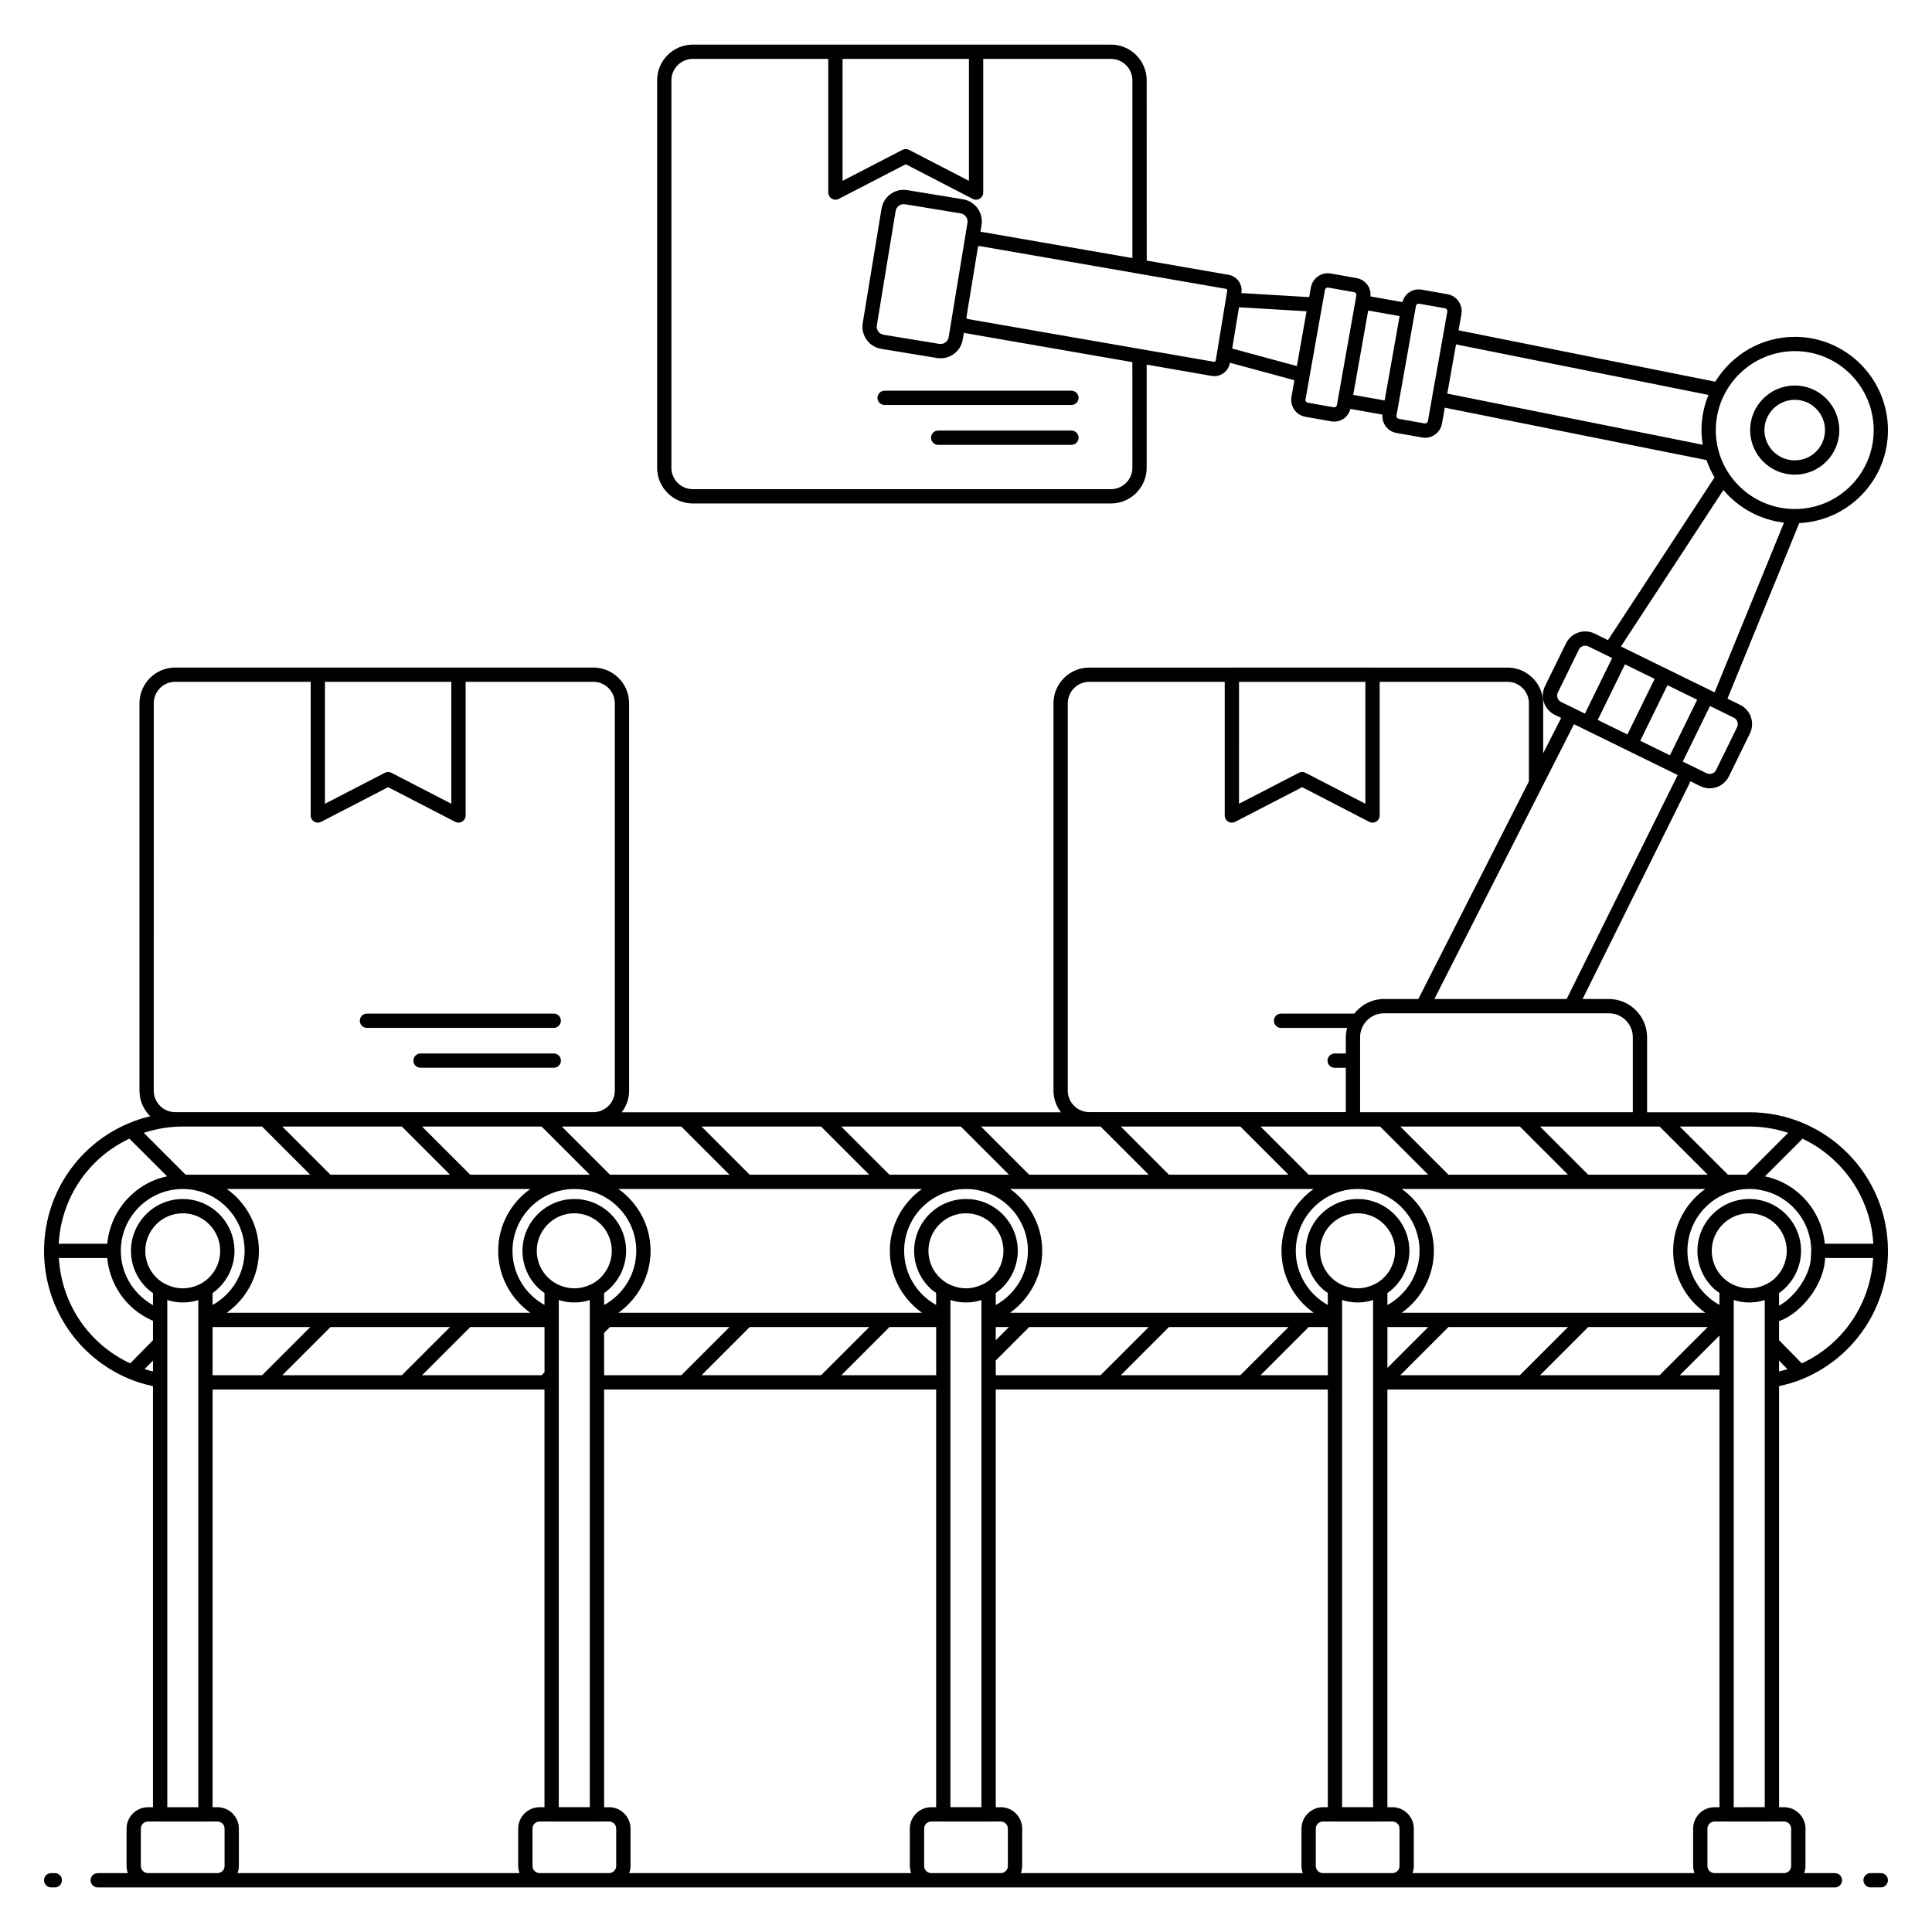 <?xml version="1.0" encoding="UTF-8"?>
<!-- Uploaded to: ICON Repo, www.iconrepo.com, Generator: ICON Repo Mixer Tools -->
<svg fill="#000000" width="800px" height="800px" version="1.1" viewBox="144 144 512 512" xmlns="http://www.w3.org/2000/svg">
 <g>
  <path d="m376.54 249.43c0 1.047 0.848 1.895 1.895 1.895h49.504c1.047 0 1.895-0.848 1.895-1.895 0-1.047-0.848-1.895-1.895-1.895h-49.504c-1.047 0-1.895 0.848-1.895 1.895z"/>
  <path d="m427.94 258.1h-35.309c-1.047 0-1.895 0.848-1.895 1.895s0.848 1.895 1.895 1.895h35.309c1.047 0 1.895-0.848 1.895-1.895 0-1.051-0.848-1.895-1.895-1.895z"/>
  <path d="m644.33 475.49c-0.004-20.258-16.484-36.734-36.742-36.734h-22.988-0.039-4.062v-19.859c0-5.594-4.551-10.148-10.145-10.148h-6.949l28.598-57.688 2.578 1.266c0.789 0.383 1.641 0.582 2.496 0.582 0.621 0 1.242-0.102 1.848-0.309 1.434-0.492 2.594-1.512 3.262-2.879l5.551-11.324c0.668-1.359 0.766-2.902 0.277-4.344-0.492-1.434-1.512-2.594-2.875-3.262l-3.344-1.637 19.027-46.527c13.059-0.609 23.508-11.395 23.508-24.605 0-13.648-11.062-24.754-24.66-24.754-8.934 0-16.754 4.773-21.109 11.891l-68.031-13.621 0.762-4.289c0.441-2.469-1.211-4.832-3.68-5.273l-6.828-1.211c-1.188-0.211-2.398 0.051-3.394 0.742-0.879 0.613-1.445 1.523-1.727 2.551l-8.484-1.504c0.09-1.055-0.125-2.106-0.738-2.984-0.695-0.996-1.738-1.66-2.934-1.871l-6.832-1.215c-2.453-0.438-4.828 1.215-5.269 3.68l-0.457 2.574-17.977-1.07 0.012-0.059c0.18-1.098-0.078-2.199-0.727-3.106-0.648-0.902-1.609-1.5-2.691-1.676l-21.672-3.766-0.012-47.766c0-5.223-4.25-9.469-9.469-9.469-61.648-0.008-96.586 0-110.8 0-5.223 0-9.469 4.246-9.469 9.469v102.66c0 5.223 4.25 9.469 9.469 9.469h110.8c5.223 0 9.469-4.246 9.469-9.469v-27.324l17.25 2.996c0.227 0.035 0.457 0.055 0.684 0.055 0.863 0 1.707-0.266 2.422-0.781 0.902-0.652 1.5-1.613 1.68-2.711l0.012-0.066 17.102 4.641-0.785 4.414c-0.441 2.465 1.211 4.828 3.676 5.269h0.004l6.828 1.211c0.273 0.047 0.543 0.074 0.812 0.074 0.922 0 1.816-0.281 2.586-0.816 0.879-0.613 1.445-1.527 1.723-2.551l8.484 1.504c-0.191 2.309 1.348 4.445 3.672 4.856l6.836 1.215c0.266 0.047 0.531 0.07 0.797 0.07 2.164 0 4.082-1.551 4.473-3.75l0.75-4.219 69.355 13.887c0.551 1.613 1.266 3.148 2.125 4.594l-28.238 43.117-3.535-1.73c-1.363-0.668-2.906-0.766-4.34-0.273-1.438 0.492-2.594 1.512-3.262 2.879l-5.551 11.324c-0.668 1.359-0.766 2.902-0.277 4.34 0.492 1.438 1.512 2.598 2.875 3.266l1.68 0.82-4.758 9.359v-13.242c0-5.223-4.25-9.469-9.469-9.469h-35.703c-0.02 0-0.035-0.012-0.055-0.012h-37.277c-0.02 0-0.035 0.012-0.055 0.012h-37.746c-5.223 0-9.469 4.246-9.469 9.469v102.66c0 2.156 0.754 4.125 1.973 5.719h-116.4c1.211-1.59 1.961-3.555 1.961-5.703l-0.004-102.68c0-5.223-4.25-9.469-9.469-9.469h-110.82c-5.223 0-9.469 4.246-9.469 9.469v102.68c0 2.648 1.098 5.035 2.852 6.758-16.484 3.945-28.129 18.578-28.137 35.684 0.004 0 0 0 0 0.004 0.004 0.004 0 0.004 0 0.008 0 14.836 8.828 28.133 22.473 33.863 2.102 0.883 4.156 1.48 6.391 1.965v111.59h-1.316c-3.133 0-5.684 2.547-5.684 5.684v9.887c0 0.668 0.137 1.301 0.352 1.898h-7.992c-1.047 0-1.895 0.848-1.895 1.895s0.848 1.895 1.895 1.895h460.37c1.047 0 1.895-0.848 1.895-1.895s-0.848-1.895-1.895-1.895h-8.148c0.215-0.598 0.352-1.23 0.352-1.898v-9.887c0-3.133-2.547-5.684-5.684-5.684h-1.312l-0.004-111.6c2.227-0.48 4.34-1.09 6.332-1.941 0.012-0.004 0.035-0.012 0.043-0.016 13.664-5.734 22.492-19.031 22.492-33.867v-0.008-0.004zm-277.04-315.88h33.488v32.312l-15.875-8.207c-0.543-0.281-1.195-0.281-1.738 0l-15.875 8.207zm76.805 108.34c0 3.133-2.547 5.684-5.684 5.684h-110.8c-3.133 0-5.684-2.547-5.684-5.684v-102.66c0-3.133 2.547-5.684 5.684-5.684h35.891v35.426c0 1.398 1.48 2.332 2.762 1.684l17.77-9.188 17.77 9.188c1.262 0.648 2.762-0.27 2.762-1.684l0.004-35.426h33.844c3.133 0 5.684 2.547 5.684 5.684v47.102l-39.883-6.926c-0.133-0.023-0.254 0.02-0.387 0.012l0.297-1.816c0.527-3.242-1.676-6.312-4.914-6.848l-14.75-2.422c-3.215-0.562-6.312 1.668-6.844 4.914l-4.981 30.301c-0.535 3.258 1.672 6.316 4.914 6.844l14.746 2.422c3.191 0.543 6.309-1.621 6.848-4.914l0.297-1.816c0.121 0.031 0.219 0.109 0.344 0.133l44.305 7.695zm-43.707-64.902c-0.18 1.09-5.043 30.684-4.981 30.297-0.184 1.125-1.223 1.969-2.496 1.789l-14.75-2.422c-1.172-0.199-1.98-1.293-1.789-2.492l4.981-30.301c0.188-1.141 1.262-1.984 2.496-1.789l14.746 2.422c1.18 0.195 1.984 1.316 1.793 2.496zm68.777 18.391h-0.004l-2.484 15.117-0.496 3.016c-0.031 0.176-0.281 0.293-0.418 0.316l-65.344-11.348c-0.203-0.035-0.344-0.227-0.312-0.434l3.055-18.59c0.031-0.16 0.23-0.316 0.383-0.316 100.91 17.523 50.926 8.844 65.379 11.352 0.176 0.031 0.344 0.258 0.312 0.438zm18.52 19.574-17.137-4.648 1.801-10.938 17.906 1.066zm10.613 10.309c-0.047 0.27-0.215 0.422-0.312 0.488-0.094 0.07-0.297 0.164-0.566 0.121l-6.828-1.211c-0.414-0.074-0.691-0.465-0.617-0.879l5.148-29.016c0.07-0.41 0.473-0.68 0.879-0.613l6.832 1.215c0.27 0.047 0.422 0.215 0.488 0.312 0.066 0.098 0.172 0.301 0.125 0.57zm12.645-1.195-8.324-1.477 3.969-22.355 8.324 1.477zm15.281-16.039-2.742 15.387c-0.004 0.031 0 0.062-0.004 0.094l-1.07 6.031c-0.074 0.41-0.48 0.676-0.879 0.609l-6.832-1.215c-0.41-0.074-0.688-0.465-0.613-0.879l0.258-1.453c0-0.004 0.004-0.004 0.004-0.008l4.633-26.086v-0.004l0.258-1.461c0.047-0.27 0.219-0.426 0.312-0.492 0.078-0.055 0.227-0.133 0.426-0.133 0.043 0 0.09 0.004 0.137 0.012l6.828 1.211c0.414 0.074 0.691 0.469 0.617 0.883zm68.688 23.934c0 1.309 0.133 2.586 0.332 3.844l-67.695-13.555 1.945-10.965 0.371-2.078 66.898 13.391c-1.188 2.891-1.852 6.051-1.852 9.363zm12.676 184.52c3.602 0 7.059 0.602 10.305 1.672l-11.094 11.094h-4.871l-12.77-12.766zm0 19.203c-7.582 0-13.754 6.168-13.754 13.75 0 3.891 1.668 7.613 4.57 10.199 0.395 0.355 0.836 0.629 1.266 0.934v3.184c-5.164-2.832-8.484-8.285-8.484-14.316 0-9.043 7.359-16.402 16.402-16.402 9.043 0 16.402 7.359 16.402 16.402 0 0.445-0.035 0.887-0.074 1.477 0 4.688-4.133 10.723-8.449 13.051v-3.34c3.68-2.574 5.832-6.84 5.832-11.188 0-7.582-6.152-13.75-13.711-13.75zm-99.703 48.605v112.57h-8.219v-112.57-21.832c2.711 0.875 5.602 0.859 8.219 0.004v21.824 0.004 0.004zm-0.68-25.562c-2.223 0.844-4.641 0.844-6.914-0.02-1.113-0.391-2.203-1.047-3.156-1.898-2.102-1.871-3.305-4.562-3.305-7.375 0-5.492 4.469-9.961 9.965-9.961 5.473 0 9.922 4.469 9.922 9.961 0 2.809-1.211 5.512-3.309 7.418-0.918 0.82-1.977 1.445-3.203 1.875zm-103.11 9.008v16.551 112.57h-8.219v-112.57-16.551-5.277c2.715 0.879 5.613 0.855 8.219 0.004v5.273-0.004zm-0.676-9.008c-2.219 0.848-4.641 0.844-6.914-0.02-1.113-0.391-2.203-1.047-3.156-1.898-2.102-1.871-3.305-4.562-3.305-7.375 0-5.492 4.469-9.961 9.961-9.961 5.473 0 9.926 4.469 9.926 9.961 0 2.809-1.211 5.512-3.309 7.418-0.922 0.82-1.98 1.445-3.203 1.875zm-103.79 0c-2.234 0.844-4.644 0.844-6.918-0.02-1.113-0.391-2.203-1.047-3.156-1.898-2.102-1.871-3.305-4.562-3.305-7.375 0-5.492 4.469-9.961 9.961-9.961 5.473 0 9.926 4.469 9.926 9.961 0 2.809-1.211 5.512-3.309 7.418-0.914 0.82-1.977 1.445-3.199 1.875zm0.676 3.731v134.4h-8.219v-134.4c2.695 0.871 5.586 0.863 8.219 0.004zm-103.75 22.016v112.39h-8.219v-134.41c2.762 0.891 5.66 0.844 8.219 0.008v21.641c-0.008 0.062-0.039 0.121-0.039 0.184 0.004 0.066 0.031 0.121 0.039 0.188zm-0.676-25.746c-2.176 0.824-4.594 0.867-6.914-0.02-3.949-1.395-6.461-5.184-6.461-9.273 0-5.492 4.453-9.961 9.926-9.961 5.473 0 9.926 4.469 9.926 9.961-0.004 4.199-2.656 7.945-6.477 9.293zm67.379-29.48h-31.68l-12.766-12.766h31.68zm-7.41-12.766h31.68l12.77 12.766h-31.68zm28.684 16.551c-5.129 3.664-8.504 9.633-8.504 16.402 0 6.641 3.289 12.695 8.523 16.402h-80.457c5.234-3.727 8.523-9.781 8.523-16.402 0-6.769-3.375-12.738-8.504-16.402zm-75.703 16.406c0 6.012-3.324 11.461-8.484 14.324v-3.148c3.473-2.457 5.797-6.57 5.797-11.176 0-7.582-6.152-13.75-13.715-13.75s-13.715 6.168-13.715 13.75c0 4.621 2.32 8.746 5.832 11.199v3.191c-5.656-3.289-8.523-8.754-8.523-14.391 0-9.043 7.359-16.402 16.402-16.402 9.051-0.004 16.406 7.356 16.406 16.402zm-8.484 20.188h25.875l-12.766 12.766h-13.113zm31.23 0h31.68l-12.766 12.766h-31.68zm37.039 0h19.688v11.98l-0.785 0.785h-31.672zm11.203-20.188c0-9.043 7.359-16.402 16.402-16.402s16.402 7.359 16.402 16.402c0 6.023-3.34 11.488-8.523 14.348v-3.16c3.68-2.574 5.832-6.84 5.832-11.188 0-7.582-6.152-13.75-13.715-13.75-7.582 0-13.75 6.168-13.75 13.75 0 3.894 1.668 7.613 4.57 10.199 0.395 0.355 0.836 0.629 1.262 0.934v3.184c-5.156-2.836-8.48-8.289-8.48-14.316zm28.09-16.406h80.418c-5.129 3.664-8.504 9.633-8.504 16.402 0 6.641 3.289 12.695 8.523 16.402h-80.457c5.234-3.727 8.523-9.781 8.523-16.402 0-6.769-3.379-12.734-8.504-16.402zm-3.809 38.133 1.539-1.539h31.688l-12.766 12.766h-20.461v-11.227zm38.586-1.539h31.68l-12.766 12.766h-31.68zm37.035 0h12.375v12.766h-25.141zm3.891-20.188c0-9.043 7.359-16.402 16.402-16.402s16.402 7.359 16.402 16.402c0 6.023-3.336 11.488-8.523 14.348v-3.16c3.68-2.574 5.832-6.84 5.832-11.188 0-7.582-6.152-13.75-13.715-13.75-7.582 0-13.75 6.168-13.75 13.75 0 3.894 1.668 7.613 4.57 10.199 0.395 0.355 0.836 0.629 1.262 0.934v3.184c-5.16-2.836-8.48-8.289-8.48-14.316zm144.25-20.191-12.766-12.766h31.68l12.77 12.766zm68.047 3.785c-5.129 3.664-8.504 9.633-8.504 16.402 0 6.641 3.289 12.695 8.523 16.402h-80.457c5.234-3.727 8.523-9.781 8.523-16.402 0-6.769-3.375-12.738-8.504-16.402zm-73.406-3.785h-31.68l-12.766-12.766h31.68zm-37.035 0h-31.68l-12.766-12.766h31.68zm6.648 3.785c-5.125 3.664-8.504 9.633-8.504 16.402 0 6.641 3.289 12.695 8.523 16.402h-80.457c5.234-3.727 8.523-9.781 8.523-16.402 0-6.769-3.375-12.738-8.504-16.402zm-80.73 36.594-3.496 3.496v-3.496zm-3.496 8.852 8.852-8.852h31.691l-12.766 12.766h-27.777v-3.914zm45.898-8.852h31.68l-12.766 12.766h-31.68zm37.035 0h5.062v12.766h-17.828zm-3.422-20.188c0-9.043 7.359-16.402 16.402-16.402s16.402 7.359 16.402 16.402c0 6.023-3.336 11.488-8.523 14.348v-3.16c3.68-2.574 5.832-6.84 5.832-11.188 0-7.582-6.148-13.75-13.711-13.75-7.582 0-13.754 6.168-13.754 13.75 0 3.894 1.668 7.613 4.57 10.199 0.395 0.355 0.836 0.629 1.262 0.934v3.184c-5.16-2.836-8.48-8.289-8.48-14.316zm24.281 20.188h10.82l-10.82 10.82zm16.176 0h31.68l-12.766 12.766h-31.68zm37.035 0h31.68l-12.766 12.766h-31.68zm34.785 2.254v10.516h-10.516zm-15.871-55.398 12.77 12.766h-31.68l-12.77-12.766zm-13.445-30.012c3.504 0 6.356 2.852 6.356 6.359v19.859h-72.273v-13.652c0-0.008 0.004-0.012 0.004-0.02s-0.004-0.012-0.004-0.02v-6.168c0-3.508 2.852-6.359 6.356-6.359h10.207c0.012 0 0.02 0.008 0.031 0.008 0.008 0 0.016-0.008 0.027-0.008h39.262c0.012 0 0.02 0.008 0.031 0.008 0.008 0 0.016-0.008 0.027-0.008zm33.109-78.34c0.453 0.223 0.797 0.605 0.961 1.086 0.164 0.477 0.133 0.992-0.09 1.441v0.004l-5.551 11.328c-0.223 0.453-0.609 0.797-1.09 0.957-0.473 0.168-0.992 0.129-1.445-0.094l-4.242-2.078c-0.008-0.004-0.012-0.012-0.02-0.016-0.008-0.004-0.016-0.004-0.023-0.008l-2.016-0.988 7.219-14.727zm-17.566-8.609 7.867 3.856-7.219 14.727-7.863-3.856zm-10.621 13.059-7.863-3.856 7.215-14.727 7.863 3.856zm44.395-101.59c11.512 0 20.875 9.406 20.875 20.969 0 11.512-9.363 20.875-20.875 20.875-11.562 0-20.969-9.363-20.969-20.875 0-11.562 9.406-20.969 20.969-20.969zm-18.957 36.801c3.957 4.695 9.637 7.898 16.062 8.648l-18.395 44.98-1.246-0.609-11.262-5.516c-0.004 0-0.004-0.004-0.008-0.004-0.004 0-0.004 0-0.008-0.004l-12.297-6.027zm-43.004 56.18c-0.453-0.223-0.793-0.605-0.957-1.086-0.164-0.477-0.133-0.992 0.094-1.445l5.551-11.328c0.223-0.453 0.605-0.797 1.086-0.957 0.203-0.07 0.41-0.105 0.613-0.105 0.285 0 0.57 0.066 0.832 0.195l6.301 3.086-7.215 14.727zm3.41 5.894 14.18 6.949c0.004 0 0.004 0.004 0.008 0.008 0.004 0 0.008 0 0.008 0.004l11.258 5.516 2.023 0.992-29.418 59.352h-35.059zm-88.77-11.23h33.488v32.309l-15.875-8.207c-0.273-0.141-0.57-0.211-0.871-0.211-0.297 0-0.598 0.07-0.871 0.211l-15.875 8.207zm-45.379 5.68c0-3.133 2.547-5.684 5.684-5.684h35.906v35.422c0 0.664 0.344 1.273 0.91 1.617 0.562 0.344 1.262 0.367 1.852 0.066l17.77-9.188 17.77 9.188c0.273 0.141 0.57 0.211 0.871 0.211 0.344 0 0.684-0.094 0.984-0.277 0.566-0.344 0.91-0.953 0.91-1.617v-35.422h33.863c3.133 0 5.684 2.547 5.684 5.684v20.699l-29.305 57.672h-9.078c-3.211 0-6.047 1.531-7.906 3.871h-19.395c-1.047 0-1.895 0.848-1.895 1.895s0.848 1.895 1.895 1.895h17.504c-0.203 0.801-0.344 1.625-0.344 2.488v4.293h-2.953c-1.047 0-1.895 0.848-1.895 1.895s0.848 1.895 1.895 1.895h2.953v11.746l-67.996-0.008c-3.133 0-5.684-2.547-5.684-5.684zm8.688 112.17 12.766 12.766h-31.68l-12.766-12.766zm-37.035 0 12.766 12.766h-31.68l-12.77-12.766zm-37.039 0 12.77 12.766h-31.68l-12.77-12.766zm-37.035 0 12.77 12.766h-31.676l-12.77-12.766zm-94.434-117.86h33.488v32.32l-15.875-8.207c-0.543-0.281-1.195-0.281-1.738 0l-15.875 8.207zm-45.371 5.68c0-3.133 2.547-5.684 5.684-5.684h35.902v35.43c0 1.406 1.492 2.336 2.762 1.684l17.77-9.188 17.766 9.188c1.266 0.648 2.762-0.273 2.762-1.684v-35.43h33.855c3.133 0 5.684 2.547 5.684 5.684v102.68c0 3.133-2.547 5.684-5.684 5.684h-110.82c-3.133 0-5.684-2.547-5.684-5.684zm7.672 112.18h21.027l12.766 12.766h-33.008l-11.098-11.098c3.293-1.082 6.758-1.668 10.312-1.668zm-23.324 9.641c2.719-2.703 5.836-4.84 9.199-6.434l9.992 9.992c-8.543 1.785-15.02 9.008-15.863 17.855h-12.867c0.457-8.074 3.781-15.621 9.539-21.414zm-9.492 25.199h12.812c0.621 6.59 4.566 13.355 12.125 16.656v5.121l-6.027 6.144c-11.016-5.129-18.219-15.809-18.91-27.922zm22.711 29.453 2.227-2.269v2.879c-0.754-0.184-1.5-0.379-2.227-0.609zm21.199 131.66c0 1.043-0.848 1.895-1.895 1.895h-18.398c-1.047 0-1.895-0.852-1.895-1.895v-9.887c0-1.043 0.848-1.895 1.895-1.895h3.184c0.012 0 0.02 0.008 0.031 0.008h12.008c0.012 0 0.02-0.008 0.031-0.008h3.144c1.047 0 1.895 0.852 1.895 1.895zm78.164 1.898h-74.727c0.215-0.598 0.352-1.23 0.352-1.898v-9.887c0-3.133-2.547-5.684-5.684-5.684h-1.285l0.004-110.68h87.957v110.68h-1.285c-3.133 0-5.684 2.547-5.684 5.684v9.887c0.004 0.668 0.141 1.301 0.352 1.898zm25.625-1.898c0 1.043-0.848 1.895-1.895 1.895h-18.398c-1.047 0-1.895-0.852-1.895-1.895v-9.887c0-1.043 0.848-1.895 1.895-1.895h3.148c0.012 0 0.02 0.008 0.031 0.008h12.008c0.012 0 0.02-0.008 0.031-0.008h3.18c1.047 0 1.895 0.852 1.895 1.895zm78.164 1.898h-74.723c0.215-0.598 0.352-1.23 0.352-1.898v-9.887c0-3.133-2.547-5.684-5.684-5.684h-1.32v-110.68h87.996v110.68h-1.289c-3.133 0-5.684 2.547-5.684 5.684v9.887c0.004 0.668 0.141 1.301 0.352 1.898zm25.629-1.898c0 1.043-0.848 1.895-1.895 1.895h-18.398c-1.047 0-1.895-0.852-1.895-1.895v-9.887c0-1.043 0.848-1.895 1.895-1.895h3.148c0.012 0 0.02 0.008 0.031 0.008h12.008c0.012 0 0.02-0.008 0.031-0.008h3.18c1.047 0 1.895 0.852 1.895 1.895zm78.164 1.898h-74.727c0.215-0.598 0.352-1.23 0.352-1.898v-9.887c0-3.133-2.547-5.684-5.684-5.684h-1.316v-110.68h87.996v110.68h-1.289c-3.133 0-5.684 2.547-5.684 5.684v9.887c0 0.668 0.137 1.301 0.352 1.898zm25.625-1.898c0 1.043-0.848 1.895-1.895 1.895h-18.398c-1.047 0-1.895-0.852-1.895-1.895v-9.887c0-1.043 0.848-1.895 1.895-1.895h3.152c0.012 0 0.02 0.008 0.031 0.008h12.008c0.012 0 0.02-0.008 0.031-0.008h3.176c1.047 0 1.895 0.852 1.895 1.895zm78.164 1.898h-74.727c0.215-0.598 0.352-1.23 0.352-1.898v-9.887c0-3.133-2.547-5.684-5.684-5.684h-1.316l0.004-110.68h35.852c0.008 0 0.012 0.004 0.02 0.004 0.008 0 0.012-0.004 0.02-0.004h36.996c0.008 0 0.012 0.004 0.02 0.004s0.012-0.004 0.02-0.004h15.07v110.68h-1.293c-3.133 0-5.684 2.547-5.684 5.684v9.887c0 0.668 0.137 1.301 0.352 1.898zm23.73-13.68c1.047 0 1.895 0.852 1.895 1.895v9.887c0 1.043-0.848 1.895-1.895 1.895h-18.398c-1.047 0-1.895-0.852-1.895-1.895v-9.887c0-1.043 0.848-1.895 1.895-1.895h3.156c0.012 0 0.02 0.008 0.031 0.008h12.008c0.012 0 0.02-0.008 0.031-0.008zm-13.32-3.789v-134.41c2.711 0.875 5.602 0.859 8.219 0.004v21.258 113.14zm10.746-140.01c-0.918 0.816-1.977 1.441-3.203 1.875-2.223 0.844-4.641 0.844-6.914-0.02-1.113-0.391-2.203-1.047-3.156-1.898-2.098-1.875-3.305-4.562-3.305-7.375 0-5.492 4.469-9.961 9.965-9.961 5.473 0 9.922 4.469 9.922 9.961 0 2.809-1.211 5.516-3.309 7.418zm1.262 24.527v-2.871l2.223 2.266c-0.715 0.23-1.469 0.426-2.223 0.605zm6.031-2.137-6.027-6.144-0.004-5.039c6.203-2.227 12.051-10.086 12.199-16.738h12.734c-0.688 12.109-7.883 22.789-18.902 27.922zm6.09-31.707c-0.844-8.848-7.32-16.07-15.863-17.855l9.98-9.977c10.574 5.043 18.039 15.535 18.746 27.836z"/>
  <path d="m158.53 640.39h-0.965c-1.047 0-1.895 0.848-1.895 1.895s0.848 1.895 1.895 1.895h0.961c1.047 0 1.895-0.848 1.895-1.895 0-1.051-0.844-1.895-1.891-1.895z"/>
  <path d="m642.43 640.39h-2.707c-1.047 0-1.895 0.848-1.895 1.895s0.848 1.895 1.895 1.895l2.707-0.004c1.047 0 1.895-0.848 1.895-1.895s-0.848-1.891-1.895-1.891z"/>
  <path d="m619.64 269.79c6.504 0 11.797-5.289 11.797-11.793 0-6.527-5.293-11.832-11.797-11.832-6.527 0-11.832 5.309-11.832 11.832 0 6.504 5.309 11.793 11.832 11.793zm0-19.84c4.414 0 8.008 3.609 8.008 8.047 0 4.414-3.594 8.004-8.008 8.004-4.438 0-8.047-3.594-8.047-8.004 0.004-4.434 3.609-8.047 8.047-8.047z"/>
  <path d="m241.25 416.4h49.504c1.047 0 1.895-0.848 1.895-1.895 0-1.047-0.848-1.895-1.895-1.895h-49.504c-1.047 0-1.895 0.848-1.895 1.895 0 1.047 0.848 1.895 1.895 1.895z"/>
  <path d="m290.76 423.18h-35.309c-1.047 0-1.895 0.848-1.895 1.895s0.848 1.895 1.895 1.895h35.309c1.047 0 1.895-0.848 1.895-1.895s-0.848-1.895-1.895-1.895z"/>
 </g>
</svg>